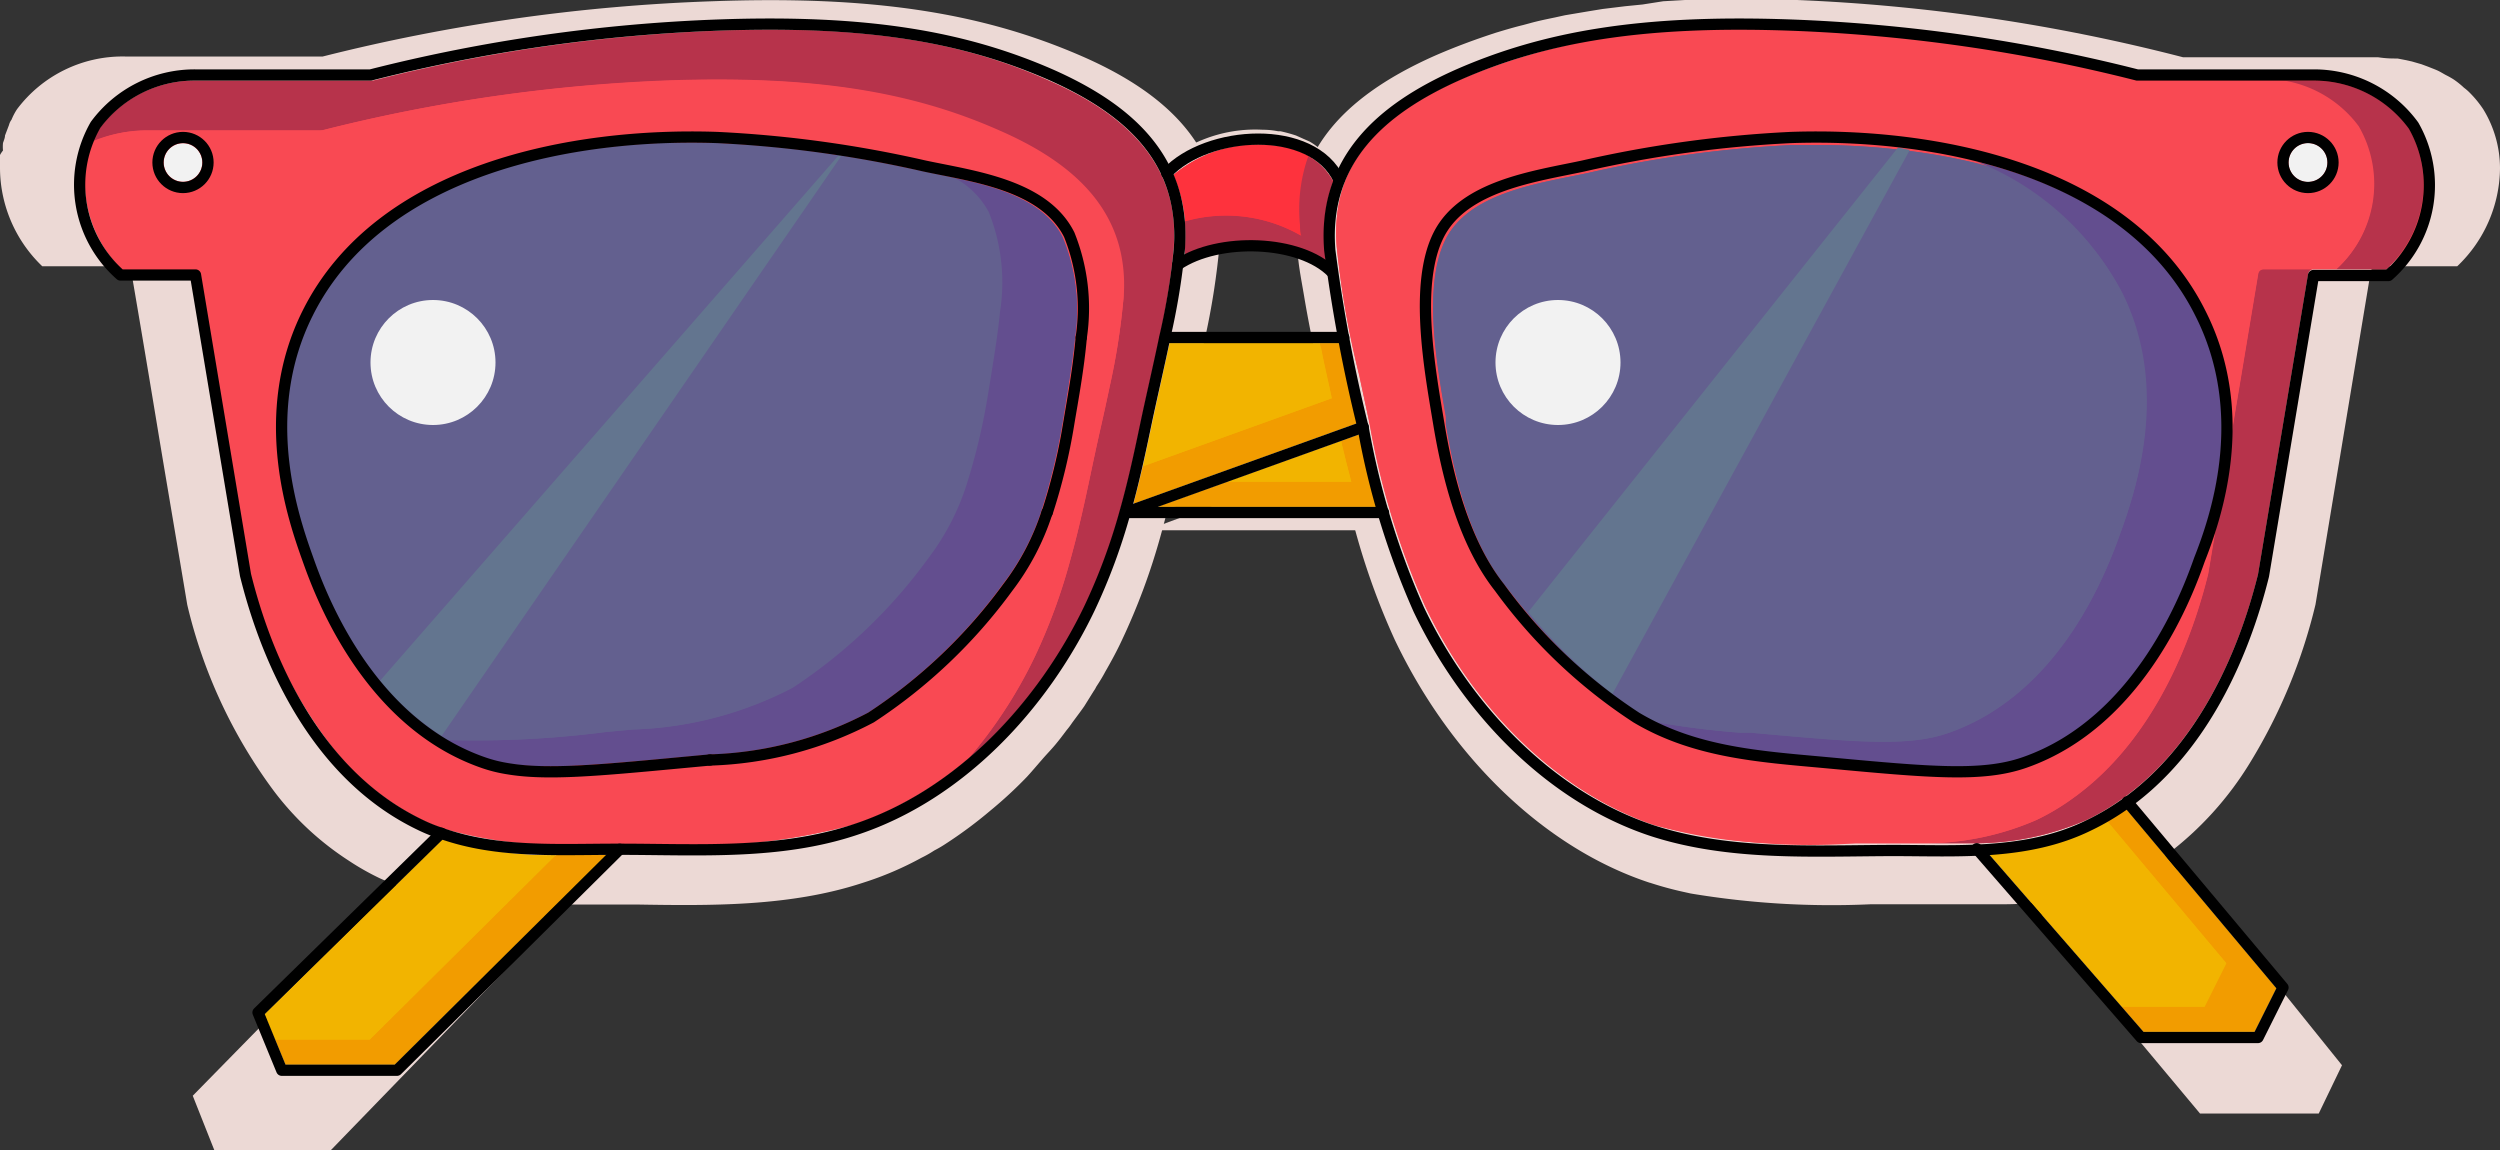 <svg xmlns="http://www.w3.org/2000/svg" viewBox="0 0 100 46"><rect x="0" y="0" width="100" height="46" fill="#333333" stroke="none"/><defs><style>.cls-1{fill:#ecd9d5;}.cls-2{fill:#f2b400;}.cls-3{fill:#f29c00;}.cls-4{fill:#fe323d;}.cls-5{fill:#b7334b;}.cls-6{fill:#f94953;}.cls-7{fill:#63608f;}.cls-8{fill:#634e8f;}.cls-9{fill:#f2f2f2;}.cls-10{fill:#63758f;}.cls-11,.cls-12{fill:none;stroke:#000;stroke-width:0.45px;}.cls-11{stroke-linecap:round;stroke-linejoin:round;}.cls-12{stroke-miterlimit:10;}</style></defs><g id="Capa_2" data-name="Capa 2"><g id="Capa_1-2" data-name="Capa 1"><path class="cls-1" d="M54.37,17.5h0c-.13-.64-.27-1.29-.4-1.94s-.24-1.08-.35-1.61H46.38c-.12.56-.23,1.12-.36,1.68l-.06.33c-.13.59-.26,1.18-.37,1.76s-.2,1-.3,1.41l-.09.45c-.12.51-.24,1-.36,1.49h0Z"/><path class="cls-1" d="M46.69,6.9c.05.13.09.27.13.4s.06.22.08.33a7.47,7.47,0,0,1,.12,1,1.09,1.09,0,0,1,0,.18,6.48,6.48,0,0,1,0,.88v.12A2.13,2.13,0,0,1,47,10h0a6.37,6.37,0,0,1,6,.22h0A4.49,4.49,0,0,1,53,9.76a7.24,7.24,0,0,1,.23-2.49c0-.18.1-.36.16-.54a2.65,2.65,0,0,0-.43-.62l0,0a2.64,2.64,0,0,0-.58-.45h0l-.25-.11-.29-.13a6.29,6.29,0,0,0-.62-.17l-.1,0a3.08,3.08,0,0,0-.61-.06,5.61,5.61,0,0,0-3.51,1,4.32,4.32,0,0,0-.39.34C46.59,6.6,46.64,6.75,46.69,6.9Z"/><path class="cls-1" d="M21.85,36.68H20.13c-.38,0-.75,0-1.13,0h-.22l-.86-.07-.39,0-.87-.15-.35-.08a8,8,0,0,1-1-.3l-7.6,7.75h0L8.57,46h4.67l6.24-6.44,2.79-2.88h-.42Z"/><path class="cls-1" d="M47.76,15.5c.15-.62.28-1.24.42-1.88a29.58,29.58,0,0,0,.61-3.91,6.39,6.39,0,0,0-.11-2c-.49-2.32-2.27-4.11-5.47-5.49C39.19.48,34.79-.18,28.5.05A74,74,0,0,0,12.91,2.26H5A5.28,5.28,0,0,0,.68,4.37a2.41,2.41,0,0,0-.22.42A.58.58,0,0,0,.36,5L.2,5.42c0,.1-.05.2-.08.3a1.57,1.57,0,0,0,0,.3A1.13,1.13,0,0,0,0,6.2a3.31,3.31,0,0,0,0,.55,5.47,5.47,0,0,0,1.69,3.9H5a.25.25,0,0,1,.25.21q.57,3.33,1.12,6.67c.37,2.22.75,4.44,1.12,6.66a20.25,20.25,0,0,0,3.45,7.43,11.7,11.7,0,0,0,3,2.8,10.12,10.12,0,0,0,1.25.71,9.09,9.09,0,0,0,.89.35,19.33,19.33,0,0,0,6.66.7H24l1.42,0c3,.05,6.19.09,9.1-.87a13,13,0,0,0,2.34-1,4.4,4.4,0,0,0,.51-.29,4.77,4.77,0,0,0,.43-.25,17.45,17.45,0,0,0,1.82-1.35,16.79,16.79,0,0,0,1.46-1.35c.21-.23.42-.48.63-.72s.4-.43.59-.67l.12-.15.25-.33a2.92,2.92,0,0,0,.21-.28c.16-.22.33-.44.49-.67l.38-.61a1,1,0,0,0,.1-.17c.13-.2.25-.39.36-.6.23-.4.46-.82.66-1.25a25.84,25.84,0,0,0,1.56-4.21c.33-1.19.6-2.36.9-3.79C47.45,16.91,47.61,16.2,47.76,15.5Z"/><path class="cls-1" d="M54.48,18h0l-3.33,1.25-2.29.85-3,1.11h9.35c-.12-.47-.23-.93-.34-1.39C54.73,19.2,54.6,18.58,54.48,18Z"/><path class="cls-1" d="M87.27,34.65a8.67,8.67,0,0,1-.81.53,6.1,6.1,0,0,1-.71.39,11.31,11.31,0,0,1-4.36,1.06h0L88,44.54h4.75l.93-1.93L91.58,40Z"/><path class="cls-1" d="M100,6.73a4.52,4.52,0,0,0-.67-2.36,4.23,4.23,0,0,0-.56-.68,1.81,1.81,0,0,0-.21-.18,3.29,3.29,0,0,0-.41-.33A3.37,3.37,0,0,0,97.83,3c-.11-.06-.22-.13-.33-.18s-.25-.1-.37-.15l-.27-.1-.38-.11-.22-.05-.36-.07-.13,0c-.37,0-.63-.05-.66-.05H87.32A73.55,73.55,0,0,0,71.88,0c-.76,0-1.49,0-2.19,0H68.55l-.36,0c-.27,0-.53,0-.79,0l-.87.05L65.7.18,65,.25,64.1.36l-.55.09L62.6.61,62.19.7c-.34.07-.68.14-1,.23L60.93,1c-.37.09-.74.2-1.1.31h0c-.83.27-1.64.57-2.44.92-4,1.78-5.77,4.15-5.5,7.47,0,.7.15,1.41.27,2.12.2,1.21.46,2.42.73,3.61.16.72.33,1.45.47,2.16.09.42.19.87.29,1.31s.19.85.3,1.28a28.55,28.55,0,0,0,1.84,5.41c2.24,4.7,6,8.34,10.2,9.72H66a13.73,13.73,0,0,0,1.36.37l.27.06a34.13,34.13,0,0,0,7.21.43h2.78l1.18,0c.47,0,1,0,1.42,0h0a12.43,12.43,0,0,0,4.81-1,10,10,0,0,0,1.11-.64,6.49,6.49,0,0,0,.55-.36h0A13.19,13.19,0,0,0,90,30.51a21.74,21.74,0,0,0,2.62-6.33l2.21-13.32a.15.15,0,0,1,.06-.11.21.21,0,0,1,.18-.1h3.22A5.47,5.47,0,0,0,100,6.73Z"/><path class="cls-2" d="M46.46,15.24l.33-1.51h6.78c.1.48.21,1,.32,1.45s.26,1.17.38,1.75l-8.92,3.21c.25-.94.47-1.9.7-3C46.18,16.5,46.32,15.87,46.46,15.24Z"/><path class="cls-3" d="M54.27,16.93l-8.92,3.21c.13-.49.25-1,.37-1.49l7.55-2.72c-.12-.58-.25-1.16-.38-1.75,0-.15-.07-.3-.1-.45h.78c.1.48.21,1,.32,1.45S54.15,16.35,54.27,16.93Z"/><path class="cls-2" d="M53.27,15.93l-7.55,2.72q.16-.72.33-1.53c.13-.62.27-1.25.41-1.88l.33-1.51h6c0,.15.07.3.1.45C53,14.77,53.15,15.35,53.27,15.93Z"/><path class="cls-4" d="M51.15,5.85a2.79,2.79,0,0,1,2.18,1.4A6.38,6.38,0,0,0,53,10c0,.14,0,.28.05.43a6.13,6.13,0,0,0-5.65-.2c0-.08,0-.15,0-.23a6.4,6.4,0,0,0-.11-1.92A6.43,6.43,0,0,0,46.94,7,5.23,5.23,0,0,1,51.15,5.85Z"/><path class="cls-5" d="M53,10c0,.14,0,.28.05.43a6.15,6.15,0,0,0-5.66-.2,1.81,1.81,0,0,0,0-.23,5.52,5.52,0,0,0,0-1.15A6,6,0,0,1,52,9.4c0-.15,0-.29-.05-.43a6.38,6.38,0,0,1,.36-2.72,2.3,2.3,0,0,1,1,1A6.38,6.38,0,0,0,53,10Z"/><path class="cls-4" d="M52.33,6.25A6.38,6.38,0,0,0,52,9c0,.14,0,.28.05.43a6,6,0,0,0-4.63-.58,6.49,6.49,0,0,0-.11-.77A6.43,6.43,0,0,0,46.94,7a5.23,5.23,0,0,1,4.21-1.15,3.64,3.64,0,0,1,1.18.39Z"/><path class="cls-2" d="M15.79,42.58H11.42l-.83-2,7.11-7a17.64,17.64,0,0,0,6,.62h.58Z"/><path class="cls-3" d="M24.24,34.2l-8.45,8.38H11.42l-.41-1h3.78l7.44-7.38h2Z"/><path class="cls-2" d="M22.23,34.2l-7.44,7.38H11l-.42-1,7.11-7A13.9,13.9,0,0,0,22.23,34.2Z"/><path class="cls-6" d="M46.94,9.93a27.54,27.54,0,0,1-.55,3.52c-.12.57-.24,1.13-.37,1.69s-.28,1.27-.41,1.89c-.27,1.28-.51,2.34-.81,3.41a23,23,0,0,1-1.39,3.79c-.18.38-.38.76-.59,1.12s-.24.43-.37.64-.25.4-.38.6-.29.41-.43.61-.34.46-.52.68a17,17,0,0,1-2.39,2.47,15.25,15.25,0,0,1-1.63,1.21l-.38.23a4.17,4.17,0,0,1-.46.26,11.57,11.57,0,0,1-2.08.92,24.38,24.38,0,0,1-8.12.79l-1.27,0H23.66a17.23,17.23,0,0,1-5.95-.63,7.27,7.27,0,0,1-.79-.32,8.78,8.78,0,0,1-1.12-.64,10.25,10.25,0,0,1-2.68-2.52A18.34,18.34,0,0,1,10,23c-.33-2-.67-4-1-6s-.66-4-1-6a.22.22,0,0,0-.22-.19H4.91A4.94,4.94,0,0,1,3.4,7.26a2.63,2.63,0,0,1,0-.49.78.78,0,0,1,0-.16,1.28,1.28,0,0,1,0-.27,2.68,2.68,0,0,1,.07-.27c0-.13.09-.25.14-.38a.66.66,0,0,1,.09-.19A2,2,0,0,1,4,5.12,4.71,4.71,0,0,1,7.82,3.23h7.1a66,66,0,0,1,13.91-2c5.61-.2,9.54.39,13.13,2,2.85,1.25,4.44,2.86,4.88,4.94A6.13,6.13,0,0,1,46.94,9.93Z"/><path class="cls-5" d="M46.94,9.93a27.54,27.54,0,0,1-.55,3.52c-.12.57-.24,1.13-.37,1.69s-.28,1.27-.41,1.89c-.27,1.28-.51,2.34-.81,3.41a23,23,0,0,1-1.39,3.79,18.38,18.38,0,0,1-4.68,6.12,18.6,18.6,0,0,0,2.68-4.12,23,23,0,0,0,1.39-3.79c.3-1.07.54-2.13.81-3.41.13-.62.27-1.26.41-1.89s.25-1.12.37-1.69a27.54,27.54,0,0,0,.55-3.52,6.13,6.13,0,0,0-.1-1.78c-.44-2.08-2-3.69-4.88-4.94-3.59-1.59-7.52-2.18-13.13-2a66,66,0,0,0-13.91,2H5.82a5.49,5.49,0,0,0-2.1.46A2.55,2.55,0,0,1,4,5.12,4.71,4.71,0,0,1,7.82,3.23h7.1a66,66,0,0,1,13.91-2c5.61-.2,9.54.39,13.13,2,2.85,1.25,4.44,2.86,4.88,4.94A6.13,6.13,0,0,1,46.94,9.93Z"/><path class="cls-6" d="M44.94,11.93a27.54,27.54,0,0,1-.55,3.52c-.12.57-.24,1.13-.37,1.69s-.28,1.27-.41,1.89c-.27,1.28-.51,2.34-.81,3.41a23,23,0,0,1-1.39,3.79,18.6,18.6,0,0,1-2.68,4.12,15.25,15.25,0,0,1-1.63,1.21l-.38.23a4.17,4.17,0,0,1-.46.26,11.57,11.57,0,0,1-2.08.92,24.38,24.38,0,0,1-8.12.79l-1.27,0H23.66a17.23,17.23,0,0,1-5.95-.63,7.27,7.27,0,0,1-.79-.32,8.78,8.78,0,0,1-1.12-.64,10.25,10.25,0,0,1-2.68-2.52A18.34,18.34,0,0,1,10,23c-.33-2-.67-4-1-6s-.66-4-1-6a.22.22,0,0,0-.22-.19H4.91A4.94,4.94,0,0,1,3.4,7.26a2.63,2.63,0,0,1,0-.49.78.78,0,0,1,0-.16,1.28,1.28,0,0,1,0-.27,2.68,2.68,0,0,1,.07-.27c0-.13.09-.25.14-.38a5.49,5.49,0,0,1,2.1-.46h7.1a66,66,0,0,1,13.91-2c5.61-.2,9.54.39,13.13,2,2.85,1.25,4.44,2.86,4.88,4.94A6.13,6.13,0,0,1,44.94,11.93Z"/><path class="cls-2" d="M46.31,20.27l8.06-2.89c.19.92.41,1.9.68,2.89Z"/><path class="cls-3" d="M55.05,20.27H46.31l2.79-1h4.95c-.15-.55-.28-1.1-.41-1.63l.73-.26C54.56,18.3,54.78,19.28,55.05,20.27Z"/><path class="cls-2" d="M54.05,19.27H49.1l4.54-1.63C53.77,18.17,53.9,18.72,54.05,19.27Z"/><path class="cls-2" d="M91.05,39.53l-.87,1.74H85.74l-6.19-7.12a11,11,0,0,0,4.08-.95,9.43,9.43,0,0,0,1.42-.83Z"/><path class="cls-3" d="M91.05,39.53l-.87,1.74H85.74l-.87-1h3.31l.87-1.74-4.76-5.68c.26-.15.52-.31.76-.48Z"/><path class="cls-2" d="M89.05,38.53l-.87,1.74H84.87l-5.32-6.12a11,11,0,0,0,4.08-.95,6.88,6.88,0,0,0,.66-.35Z"/><path class="cls-6" d="M95.45,10.77H92.54a.22.22,0,0,0-.22.19l-2,12c-.6,2.43-2.06,6.55-5.37,8.94h0a9.31,9.31,0,0,1-1.5.9,11.21,11.21,0,0,1-4.35.93h0c-.78,0-1.57,0-2.35,0H74.24A24.64,24.64,0,0,1,66.17,33C62.42,31.73,59,28.46,57,24.23a31.28,31.28,0,0,1-2.2-7.2c-.13-.64-.28-1.3-.42-2a35.65,35.65,0,0,1-.91-5.15c-.24-3,1.34-5.12,5-6.72a26.61,26.61,0,0,1,11.16-2c.64,0,1.3,0,2,0a66.49,66.49,0,0,1,14,2h7.05a4.71,4.71,0,0,1,3.81,1.89A4.6,4.6,0,0,1,95.45,10.77Z"/><path class="cls-5" d="M92.54,10.77a.22.22,0,0,0-.22.19l-2,12c-.6,2.43-2.06,6.55-5.37,8.94h0a9.31,9.31,0,0,1-1.5.9,11.21,11.21,0,0,1-4.35.93h0c-.78,0-1.57,0-2.35,0h-.64l1,0h0a11.21,11.21,0,0,0,4.35-.93,9.31,9.31,0,0,0,1.5-.9h0c3.31-2.39,4.77-6.51,5.37-8.94l2-12a.22.22,0,0,1,.22-.19Z"/><path class="cls-5" d="M95.45,10.77h-2a4.6,4.6,0,0,0,.9-5.65A4.68,4.68,0,0,0,90.6,3.23h2a4.68,4.68,0,0,1,3.75,1.89A4.6,4.6,0,0,1,95.45,10.77Z"/><path class="cls-6" d="M93.45,10.77H90.54a.22.22,0,0,0-.22.19l-2,12c-.6,2.43-2.06,6.55-5.37,8.94h0a9.31,9.31,0,0,1-1.5.9,11.21,11.21,0,0,1-4.35.93h0l-1,0H74.24c-.66,0-1.33,0-2,0h-.39A19.11,19.11,0,0,1,66.17,33C62.42,31.73,59,28.46,57,24.23a31.28,31.28,0,0,1-2.2-7.2c-.13-.64-.28-1.3-.43-2a37,37,0,0,1-.9-5.15c-.24-3,1.34-5.12,5-6.72a25.71,25.71,0,0,1,10.13-2h1c.64,0,1.3,0,2,0a66.49,66.49,0,0,1,14,2H90.6a4.68,4.68,0,0,1,3.75,1.89A4.6,4.6,0,0,1,93.45,10.77Z"/><path class="cls-7" d="M87.83,22.31c-1.48,4.17-3.86,6.93-6.87,8-1.63.57-3.73.37-7.9,0l-.43,0c-2.49-.23-4.85-.45-7-1.73a21.22,21.22,0,0,1-5.41-5.15c-1.41-1.77-2-4.26-2.38-6.46l0-.32c-.37-2.09-.93-5.26,0-7.09.85-1.66,3.15-2.13,5-2.5l.64-.13a46.5,46.5,0,0,1,8.27-1.13l.91,0c3.67,0,12.13.71,15.24,6.89C89.85,16.6,88.38,20.75,87.83,22.31Z"/><path class="cls-8" d="M87.82,22.31c-1.47,4.17-3.85,6.93-6.86,8-1.63.57-3.73.37-7.9,0l-.43,0a17.21,17.21,0,0,1-6.48-1.44,34.43,34.43,0,0,0,3.48.44l.43,0c4.17.38,6.27.58,7.9,0,3-1.05,5.39-3.81,6.86-8,.56-1.56,2-5.71,0-9.71a11.19,11.19,0,0,0-5.76-5.14c3.4.83,7,2.58,8.76,6.14C89.85,16.6,88.38,20.75,87.82,22.31Z"/><path class="cls-7" d="M84.82,21.31c-1.47,4.17-3.85,6.93-6.86,8-1.63.57-3.73.37-7.9,0l-.43,0a34.43,34.43,0,0,1-3.48-.44l-.53-.29a10.5,10.5,0,0,1-1.12-.76,20.45,20.45,0,0,1-3.37-3.27l-.92-1.12c-1.41-1.77-2-4.26-2.38-6.46l0-.32c-.37-2.09-.93-5.26,0-7.09.85-1.66,3.15-2.13,5-2.5l.64-.13a46.5,46.5,0,0,1,8.27-1.13l.91,0a28.94,28.94,0,0,1,3.32.19l.47.06a23.57,23.57,0,0,1,2.68.5h0a11.19,11.19,0,0,1,5.76,5.14C86.85,15.6,85.38,19.75,84.82,21.31Z"/><circle class="cls-9" cx="92.32" cy="6.5" r="0.78"/><circle class="cls-9" cx="7.32" cy="6.5" r="0.77"/><path class="cls-7" d="M43,13.48c-.1,1-.27,2-.42,2.93l-.08.49a25.15,25.15,0,0,1-.85,3.53h0a9.77,9.77,0,0,1-1.54,2.93,20.85,20.85,0,0,1-5.4,5.15,14.76,14.76,0,0,1-6.37,1.67l-1.09.1c-3.4.31-5.45.5-7,.25a5.47,5.47,0,0,1-.93-.24c-3-1.05-5.37-3.81-6.86-8-.55-1.55-2-5.69,0-9.7,3.41-6.78,13.23-7,16.15-6.87a45.46,45.46,0,0,1,8.26,1.13l.63.13c1.85.37,4.15.83,5,2.5A7.58,7.58,0,0,1,43,13.48Z"/><path class="cls-8" d="M43,13.48c-.1,1-.27,2-.42,2.93l-.08.49a25.15,25.15,0,0,1-.85,3.53,9.77,9.77,0,0,1-1.54,2.93,20.85,20.85,0,0,1-5.4,5.15,14.76,14.76,0,0,1-6.38,1.67l-1.08.1c-3.4.31-5.45.5-7,.25a5.47,5.47,0,0,1-.93-.24,8.2,8.2,0,0,1-1.47-.69,40.53,40.53,0,0,0,6.36-.32l1.08-.1a14.76,14.76,0,0,0,6.38-1.67,20.85,20.85,0,0,0,5.4-5.15,9.77,9.77,0,0,0,1.54-2.93,25.15,25.15,0,0,0,.85-3.53l.08-.49c.15-.88.32-1.89.42-2.93a7.58,7.58,0,0,0-.46-4,3.36,3.36,0,0,0-1.36-1.36c1.71.35,3.6.88,4.36,2.36A7.58,7.58,0,0,1,43,13.48Z"/><path class="cls-7" d="M40,12.48c-.1,1-.27,2-.42,2.93l-.08.49a25.15,25.15,0,0,1-.85,3.53,9.77,9.77,0,0,1-1.54,2.93,20.85,20.85,0,0,1-5.4,5.15,14.76,14.76,0,0,1-6.38,1.67l-1.08.1a40.53,40.53,0,0,1-6.36.32l-.25-.15a10.19,10.19,0,0,1-2.46-2.21,16.31,16.31,0,0,1-2.68-4.94c-.55-1.55-2-5.69,0-9.7,3.41-6.78,13.23-7,16.15-6.87a38.6,38.6,0,0,1,4.87.49h.12c1,.17,2.11.38,3.27.63l.63.13.65.14a3.36,3.36,0,0,1,1.36,1.36A7.58,7.58,0,0,1,40,12.48Z"/><circle class="cls-9" cx="17.32" cy="14.5" r="2.5"/><circle class="cls-9" cx="62.32" cy="14.5" r="2.5"/><path class="cls-10" d="M33.54,6.22l-18.33,21a10.19,10.19,0,0,0,2.46,2.21l16-23.22Z"/><path class="cls-10" d="M75.92,5.9,61.13,24.48a20.45,20.45,0,0,0,3.37,3.27L76.39,6Z"/><path class="cls-11" d="M47.06,8.1c-.52-2.47-2.53-4-5-5.1C38.53,1.45,34.64.8,28.82,1a66.13,66.13,0,0,0-14,2h-7a4.92,4.92,0,0,0-4,2,4.81,4.81,0,0,0,1,6h3q1,6,2,12c.55,2.21,2.25,7.73,7,10a6.38,6.38,0,0,0,.82.33c2.24.8,4.68.64,7,.64h.12c3.16,0,6.42.23,9.46-.79,4.18-1.38,7.49-4.95,9.36-8.85A23.76,23.76,0,0,0,45,20.5c.32-1.13.57-2.27.81-3.42s.53-2.38.78-3.58A27.54,27.54,0,0,0,47.17,10,6.54,6.54,0,0,0,47.06,8.1Zm-3.81,5.4c-.11,1.25-.34,2.48-.5,3.44a23.6,23.6,0,0,1-.86,3.56"/><path class="cls-11" d="M43.25,13.5a7.9,7.9,0,0,0-.48-4.11c-1-2-3.87-2.34-5.79-2.75a47.36,47.36,0,0,0-8.3-1.14c-5.8-.2-13.48,1.27-16.36,7-2.06,4.09-.57,8.28,0,9.88.42,1.18,2.3,6.48,7,8.12a5.62,5.62,0,0,0,1,.25c1.55.26,3.59.07,7-.25l1.07-.1h0a14.75,14.75,0,0,0,6.45-1.7,21,21,0,0,0,5.47-5.2,10,10,0,0,0,1.57-3"/><path class="cls-11" d="M92.54,3H85.49A66,66,0,0,0,71.54,1c-5.82-.2-9.72.45-13.24,2-3,1.34-5.39,3.37-5.11,7a62.55,62.55,0,0,0,1.34,7.13,31.52,31.52,0,0,0,2.22,7.25c1.86,3.9,5.17,7.47,9.35,8.85,3.09,1,6.39.8,9.59.79,2.63,0,5.4.2,7.85-1,4.75-2.27,6.45-7.79,7-10q1-6,2-12h3a4.81,4.81,0,0,0,1-6A4.93,4.93,0,0,0,92.54,3Z"/><path class="cls-11" d="M88,12.5c-2.88-5.73-10.56-7.2-16.36-7a47.6,47.6,0,0,0-8.31,1.14c-1.91.41-4.78.78-5.78,2.75s-.35,5.44,0,7.55,1,4.75,2.43,6.56a20.81,20.81,0,0,0,5.47,5.2c2.33,1.39,4.9,1.56,7.53,1.8,4.21.39,6.31.59,8,0,4.7-1.64,6.58-6.94,7-8.12C88.61,20.78,90.09,16.59,88,12.5Z"/><path class="cls-11" d="M46.67,6.93h0c1.61-1.73,5.84-2,6.89.27"/><path class="cls-11" d="M47.11,10.59c1.63-1.11,4.9-1,6.18.31"/><line class="cls-11" x1="28.4" y1="30.4" x2="28.39" y2="30.4"/><polyline class="cls-11" points="24.79 33.97 15.88 42.81 11.27 42.81 10.32 40.5 17.64 33.33 17.65 33.33"/><polyline class="cls-11" points="85.09 32.07 91.32 39.5 90.32 41.5 85.64 41.5 79.07 33.95"/><polyline class="cls-11" points="55.34 20.5 45.02 20.5 54.53 17.08"/><line class="cls-11" x1="53.75" y1="13.5" x2="46.61" y2="13.5"/><circle class="cls-11" cx="92.32" cy="6.5" r="1"/><circle class="cls-12" cx="7.32" cy="6.5" r="1"/></g></g></svg>